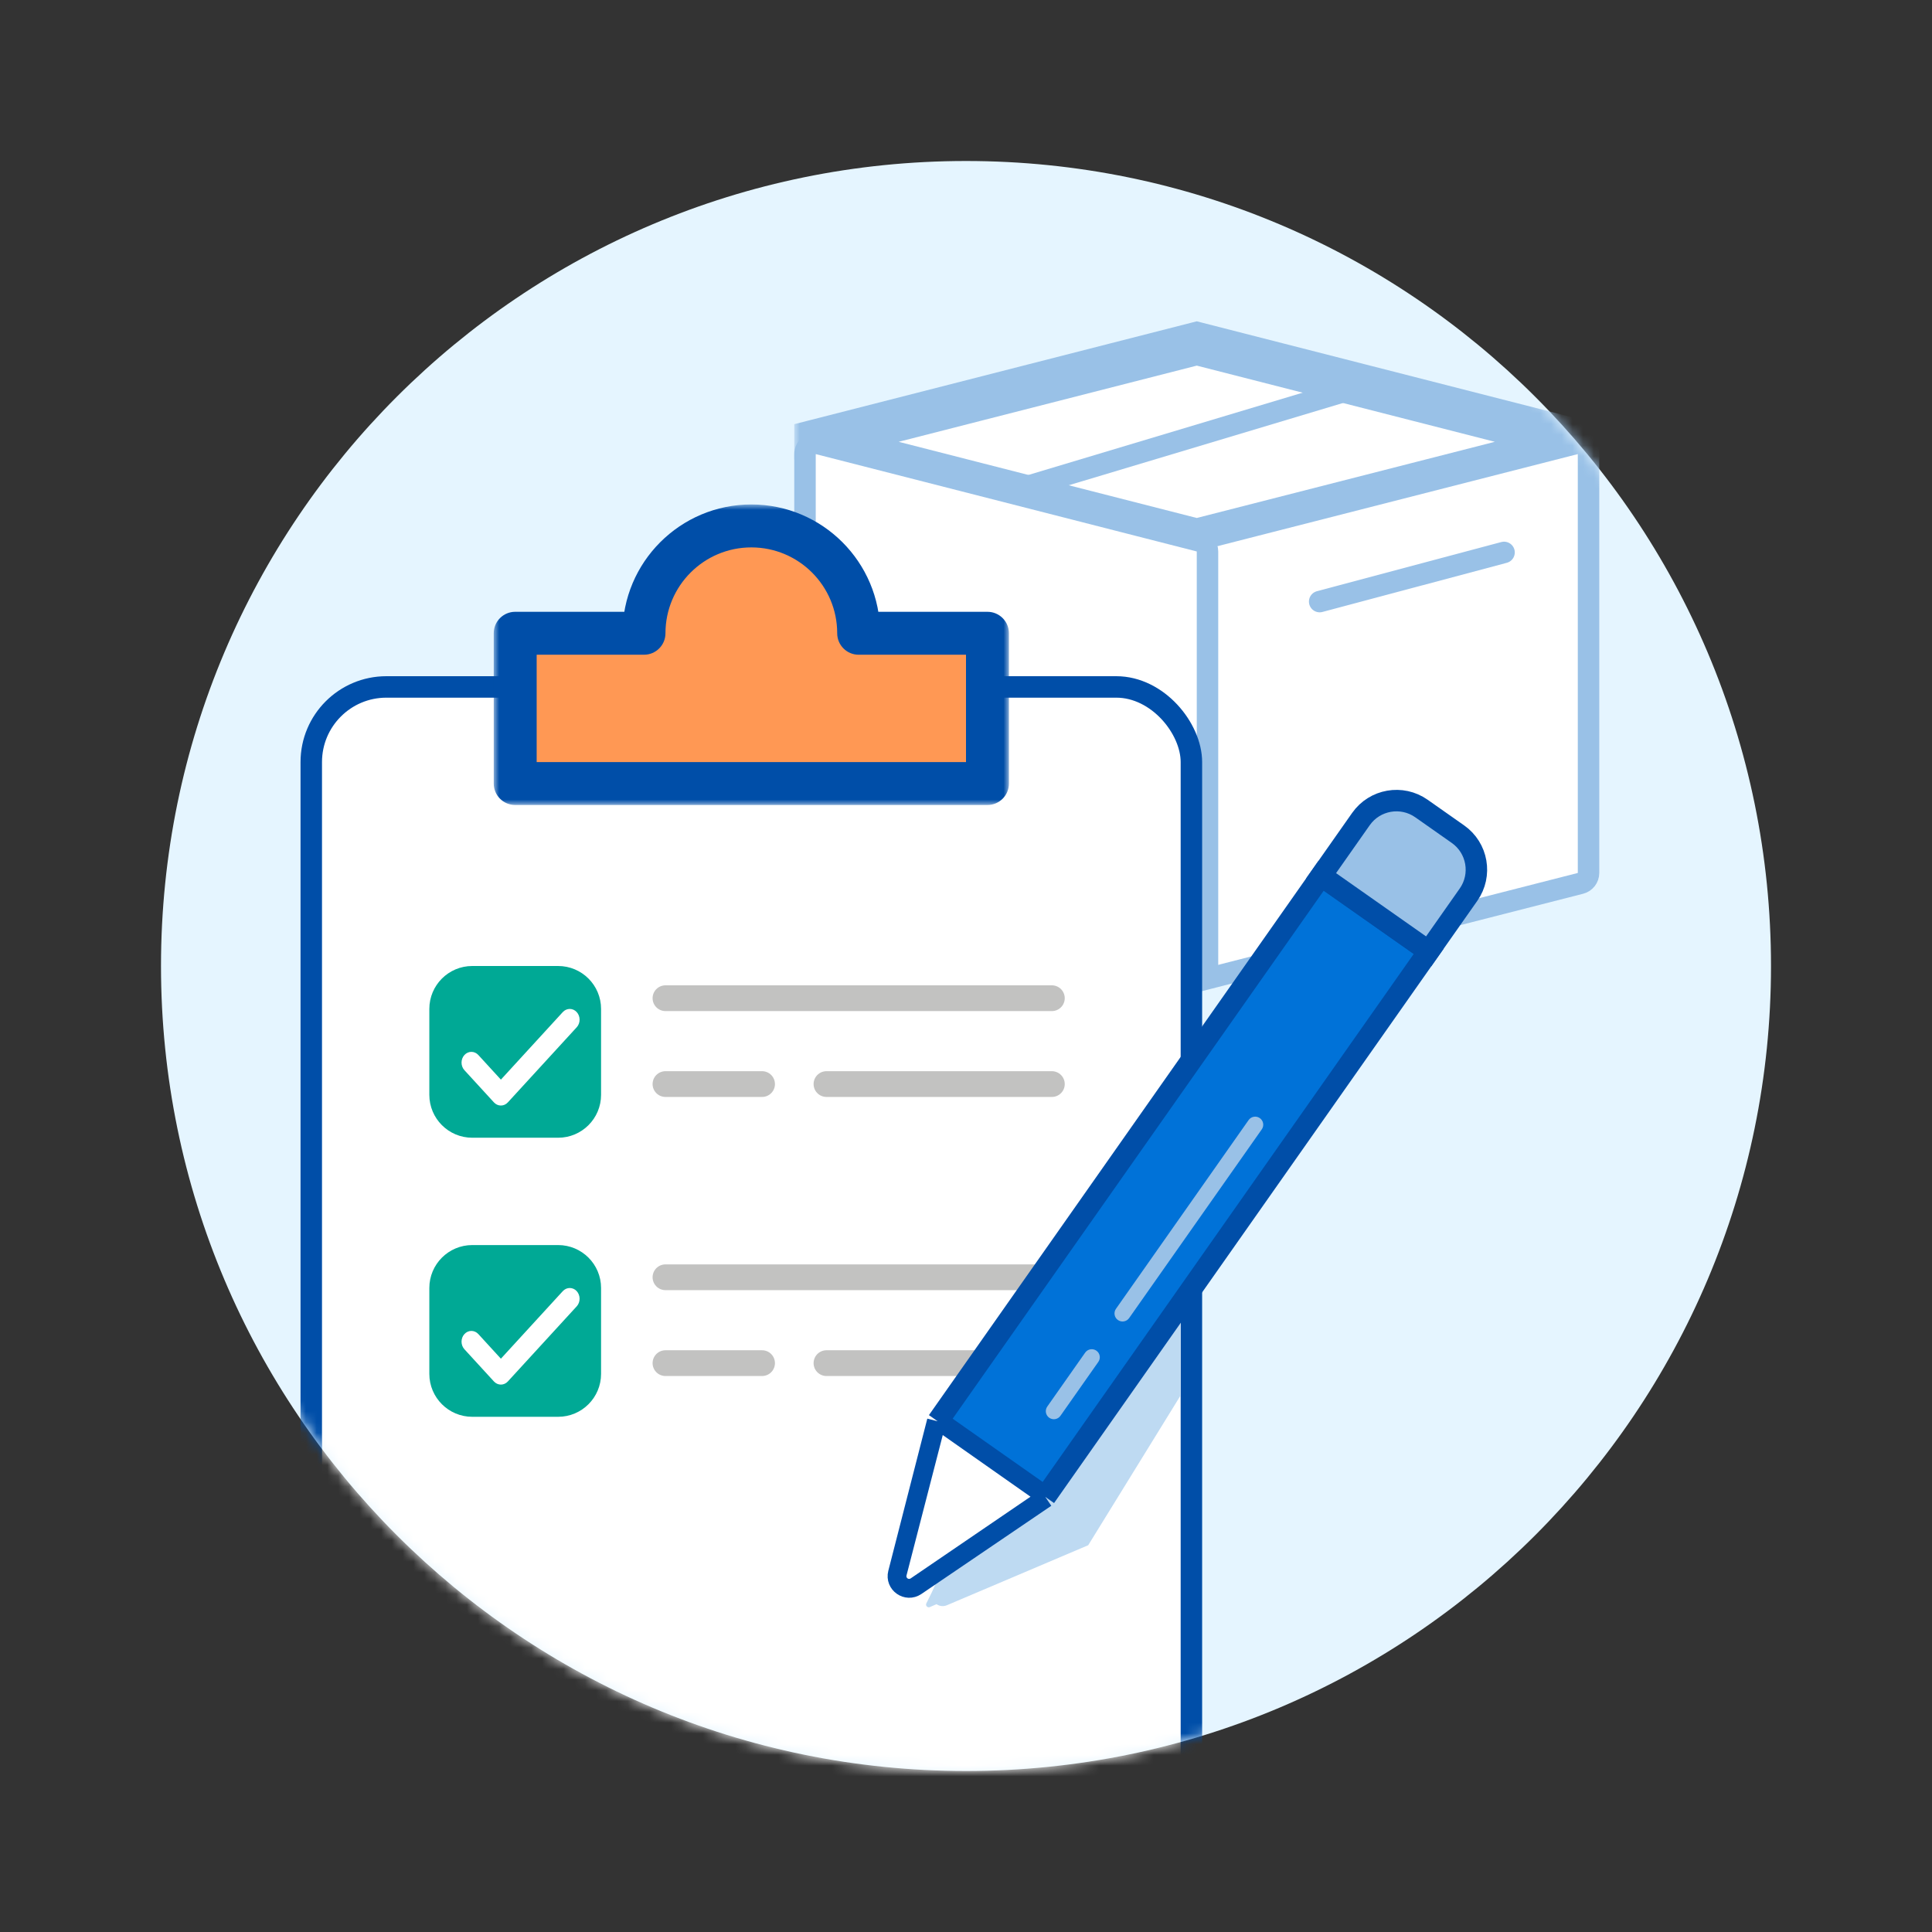<svg width="180" height="180" viewBox="0 0 180 180" fill="none" xmlns="http://www.w3.org/2000/svg">
<rect x="0" y="0" width="180" height="180" fill="#333333" stroke="none"/>
<path d="M165 90C165 48.579 131.421 15 90 15C48.579 15 15 48.579 15 90C15 131.421 48.579 165 90 165C131.421 165 165 131.421 165 90Z" fill="#E5F5FF"/>
<mask id="mask0_2272_5708" style="mask-type:alpha" maskUnits="userSpaceOnUse" x="15" y="15" width="150" height="150">
<path d="M165 90C165 48.579 131.421 15 90 15C48.579 15 15 48.579 15 90C15 131.421 48.579 165 90 165C131.421 165 165 131.421 165 90Z" fill="#E5F5FF"/>
</mask>
<g mask="url(#mask0_2272_5708)">
<mask id="path-3-outside-1_2272_5708" maskUnits="userSpaceOnUse" x="74" y="29" width="75" height="24" fill="black">
<rect fill="white" x="74" y="29" width="75" height="24"/>
<path fill-rule="evenodd" clip-rule="evenodd" d="M147 41.25L111.5 50.323L76 41.25V41.161V41.072L111.5 32L147 41.072V41.161V41.25Z"/>
</mask>
<path fill-rule="evenodd" clip-rule="evenodd" d="M147 41.25L111.5 50.323L76 41.25V41.161V41.072L111.5 32L147 41.072V41.161V41.25Z" fill="white"/>
<path d="M111.5 50.323L111.995 52.261L111.5 52.387L111.005 52.261L111.5 50.323ZM147 41.25H149V42.804L147.495 43.188L147 41.25ZM76 41.25L75.505 43.188L74 42.804V41.25H76ZM76 41.072H74V39.519L75.505 39.135L76 41.072ZM111.5 32L111.005 30.062L111.5 29.936L111.995 30.062L111.5 32ZM147 41.072L147.495 39.135L149 39.519V41.072H147ZM111.005 48.385L146.505 39.313L147.495 43.188L111.995 52.261L111.005 48.385ZM76.495 39.313L111.995 48.385L111.005 52.261L75.505 43.188L76.495 39.313ZM74 41.25V41.161H78V41.25H74ZM74 41.161V41.072H78V41.161H74ZM75.505 39.135L111.005 30.062L111.995 33.938L76.495 43.01L75.505 39.135ZM111.995 30.062L147.495 39.135L146.505 43.01L111.005 33.938L111.995 30.062ZM149 41.072V41.161H145V41.072H149ZM149 41.161V41.25H145V41.161H149Z" fill="#99C1E7" mask="url(#path-3-outside-1_2272_5708)"/>
<path d="M146.752 41.338C147.052 41.261 147.369 41.327 147.613 41.517C147.857 41.706 148 41.998 148 42.307V81.331C148 81.788 147.69 82.187 147.248 82.3L111.748 91.372C111.448 91.449 111.131 91.383 110.887 91.193C110.643 91.004 110.5 90.712 110.5 90.403V51.379C110.5 50.922 110.81 50.523 111.252 50.41L146.752 41.338Z" fill="white" stroke="#99C1E7" stroke-width="2" stroke-linejoin="round"/>
<path d="M76.248 41.338C75.948 41.261 75.631 41.327 75.387 41.517C75.143 41.706 75 41.998 75 42.307V81.242C75 81.699 75.31 82.098 75.752 82.211L111.252 91.283C111.552 91.36 111.869 91.294 112.113 91.104C112.357 90.915 112.5 90.623 112.5 90.314V51.379C112.5 50.922 112.19 50.523 111.748 50.41L76.248 41.338Z" fill="white" stroke="#99C1E7" stroke-width="2" stroke-linejoin="round"/>
<path d="M128.677 35.435L94.322 45.742" stroke="#99C1E7" stroke-width="2" stroke-linecap="round"/>
<path d="M140.129 51.468L122.951 56.048" stroke="#99C1E7" stroke-width="2" stroke-linecap="round"/>
<rect x="29" y="64" width="82" height="136" rx="7" fill="white" stroke="#004EA8" stroke-width="2"/>
<mask id="path-10-outside-2_2272_5708" maskUnits="userSpaceOnUse" x="46" y="47" width="48" height="28" fill="black">
<rect fill="white" x="46" y="47" width="48" height="28"/>
<path fill-rule="evenodd" clip-rule="evenodd" d="M80 59H92V73H48V59H60C60 53.477 64.477 49 70 49C75.523 49 80 53.477 80 59Z"/>
</mask>
<path fill-rule="evenodd" clip-rule="evenodd" d="M80 59H92V73H48V59H60C60 53.477 64.477 49 70 49C75.523 49 80 53.477 80 59Z" fill="#FF9854"/>
<path d="M80 59H78C78 60.105 78.895 61 80 61V59ZM92 59H94C94 57.895 93.105 57 92 57V59ZM92 73V75C93.105 75 94 74.105 94 73H92ZM48 73H46C46 74.105 46.895 75 48 75V73ZM48 59V57C46.895 57 46 57.895 46 59H48ZM60 59V61C61.105 61 62 60.105 62 59H60ZM80 61H92V57H80V61ZM90 59V73H94V59H90ZM92 71H48V75H92V71ZM50 73V59H46V73H50ZM48 61H60V57H48V61ZM62 59C62 54.582 65.582 51 70 51V47C63.373 47 58 52.373 58 59H62ZM70 51C74.418 51 78 54.582 78 59H82C82 52.373 76.627 47 70 47V51Z" fill="#004EA8" mask="url(#path-10-outside-2_2272_5708)"/>
<path d="M52 90H44C41.791 90 40 91.791 40 94V102C40 104.209 41.791 106 44 106H52C54.209 106 56 104.209 56 102V94C56 91.791 54.209 90 52 90Z" fill="#00A995"/>
<path d="M53.731 95.708L47.315 102.707C47.23 102.8 47.129 102.873 47.018 102.924C46.907 102.974 46.787 103 46.667 103C46.546 103 46.427 102.974 46.316 102.924C46.205 102.873 46.103 102.8 46.018 102.707L43.269 99.707C43.097 99.52 43 99.265 43 99C43 98.734 43.097 98.48 43.269 98.292C43.441 98.105 43.674 97.999 43.917 97.999C44.16 97.999 44.394 98.105 44.566 98.292L46.667 100.586L52.434 94.293C52.52 94.2 52.621 94.126 52.732 94.076C52.843 94.026 52.962 94 53.083 94C53.203 94 53.323 94.026 53.434 94.076C53.545 94.126 53.646 94.2 53.731 94.293C53.816 94.386 53.884 94.496 53.93 94.618C53.976 94.739 54 94.869 54 95C54 95.132 53.976 95.262 53.93 95.383C53.884 95.505 53.816 95.615 53.731 95.708Z" fill="white"/>
<path d="M62 93L98 93" stroke="#C2C2C1" stroke-width="2.4" stroke-linecap="round" stroke-linejoin="round"/>
<path d="M77 101H98" stroke="#C2C2C1" stroke-width="2.4" stroke-linecap="round" stroke-linejoin="round"/>
<path d="M62 101H71" stroke="#C2C2C1" stroke-width="2.4" stroke-linecap="round" stroke-linejoin="round"/>
<path d="M52 116H44C41.791 116 40 117.791 40 120V128C40 130.209 41.791 132 44 132H52C54.209 132 56 130.209 56 128V120C56 117.791 54.209 116 52 116Z" fill="#00A995"/>
<path d="M53.731 121.708L47.315 128.707C47.23 128.8 47.129 128.873 47.018 128.924C46.907 128.974 46.787 129 46.667 129C46.546 129 46.427 128.974 46.316 128.924C46.205 128.873 46.103 128.8 46.018 128.707L43.269 125.707C43.097 125.52 43 125.265 43 125C43 124.734 43.097 124.48 43.269 124.292C43.441 124.105 43.674 123.999 43.917 123.999C44.16 123.999 44.394 124.105 44.566 124.292L46.667 126.586L52.434 120.293C52.52 120.2 52.621 120.126 52.732 120.076C52.843 120.026 52.962 120 53.083 120C53.203 120 53.323 120.026 53.434 120.076C53.545 120.126 53.646 120.2 53.731 120.293C53.816 120.386 53.884 120.496 53.93 120.618C53.976 120.739 54 120.869 54 121C54 121.132 53.976 121.262 53.93 121.383C53.884 121.505 53.816 121.615 53.731 121.708Z" fill="white"/>
<path d="M62 119L98 119" stroke="#C2C2C1" stroke-width="2.4" stroke-linecap="round" stroke-linejoin="round"/>
<path d="M77 127H98" stroke="#C2C2C1" stroke-width="2.4" stroke-linecap="round" stroke-linejoin="round"/>
<path d="M62 127H71" stroke="#C2C2C1" stroke-width="2.4" stroke-linecap="round" stroke-linejoin="round"/>
<path d="M110 108.5L110 130L101.386 143.965L88.224 149.555C87.398 149.906 86.558 149.087 86.888 148.252L91.364 136.922L110 108.5Z" fill="#BEDAF2"/>
<path d="M91.835 138.204L100.009 143.948L86.632 149.727C86.416 149.82 86.201 149.593 86.305 149.382L91.835 138.204Z" fill="#BEDAF2"/>
<path d="M123.085 81.591L133.107 88.634L97.386 139.462L85.28 147.682C84.509 148.206 83.5 147.497 83.731 146.594L87.364 132.419L123.085 81.591Z" fill="#0072D8"/>
<path d="M97.386 139.462L133.107 88.634L123.085 81.591L87.364 132.419M97.386 139.462L85.28 147.682C84.509 148.206 83.5 147.497 83.731 146.594L87.364 132.419M97.386 139.462L87.364 132.419" stroke="#004EA8" stroke-width="2"/>
<path d="M126.795 76.311C128.08 74.482 130.604 74.042 132.433 75.327L135.834 77.717C137.662 79.002 138.103 81.526 136.818 83.355L133.107 88.634L123.085 81.591L126.795 76.311Z" fill="#99C1E7" stroke="#004EA8" stroke-width="2"/>
<path fill-rule="evenodd" clip-rule="evenodd" d="M117.558 105.217C117.796 104.878 117.714 104.41 117.375 104.172C117.036 103.934 116.569 104.015 116.33 104.354L103.972 121.939C103.734 122.278 103.815 122.746 104.154 122.984C104.493 123.222 104.961 123.141 105.199 122.802L117.558 105.217ZM102.33 126.884C102.569 126.545 102.487 126.077 102.148 125.839C101.809 125.601 101.341 125.682 101.103 126.021L97.572 131.046C97.334 131.385 97.416 131.852 97.754 132.09C98.093 132.329 98.561 132.247 98.799 131.908L102.33 126.884Z" fill="#99C1E7"/>
<path d="M87.835 133.701L96.01 139.445L84.843 147.058C84.65 147.19 84.397 147.012 84.456 146.786L87.835 133.701Z" fill="white"/>
</g>
</svg>
